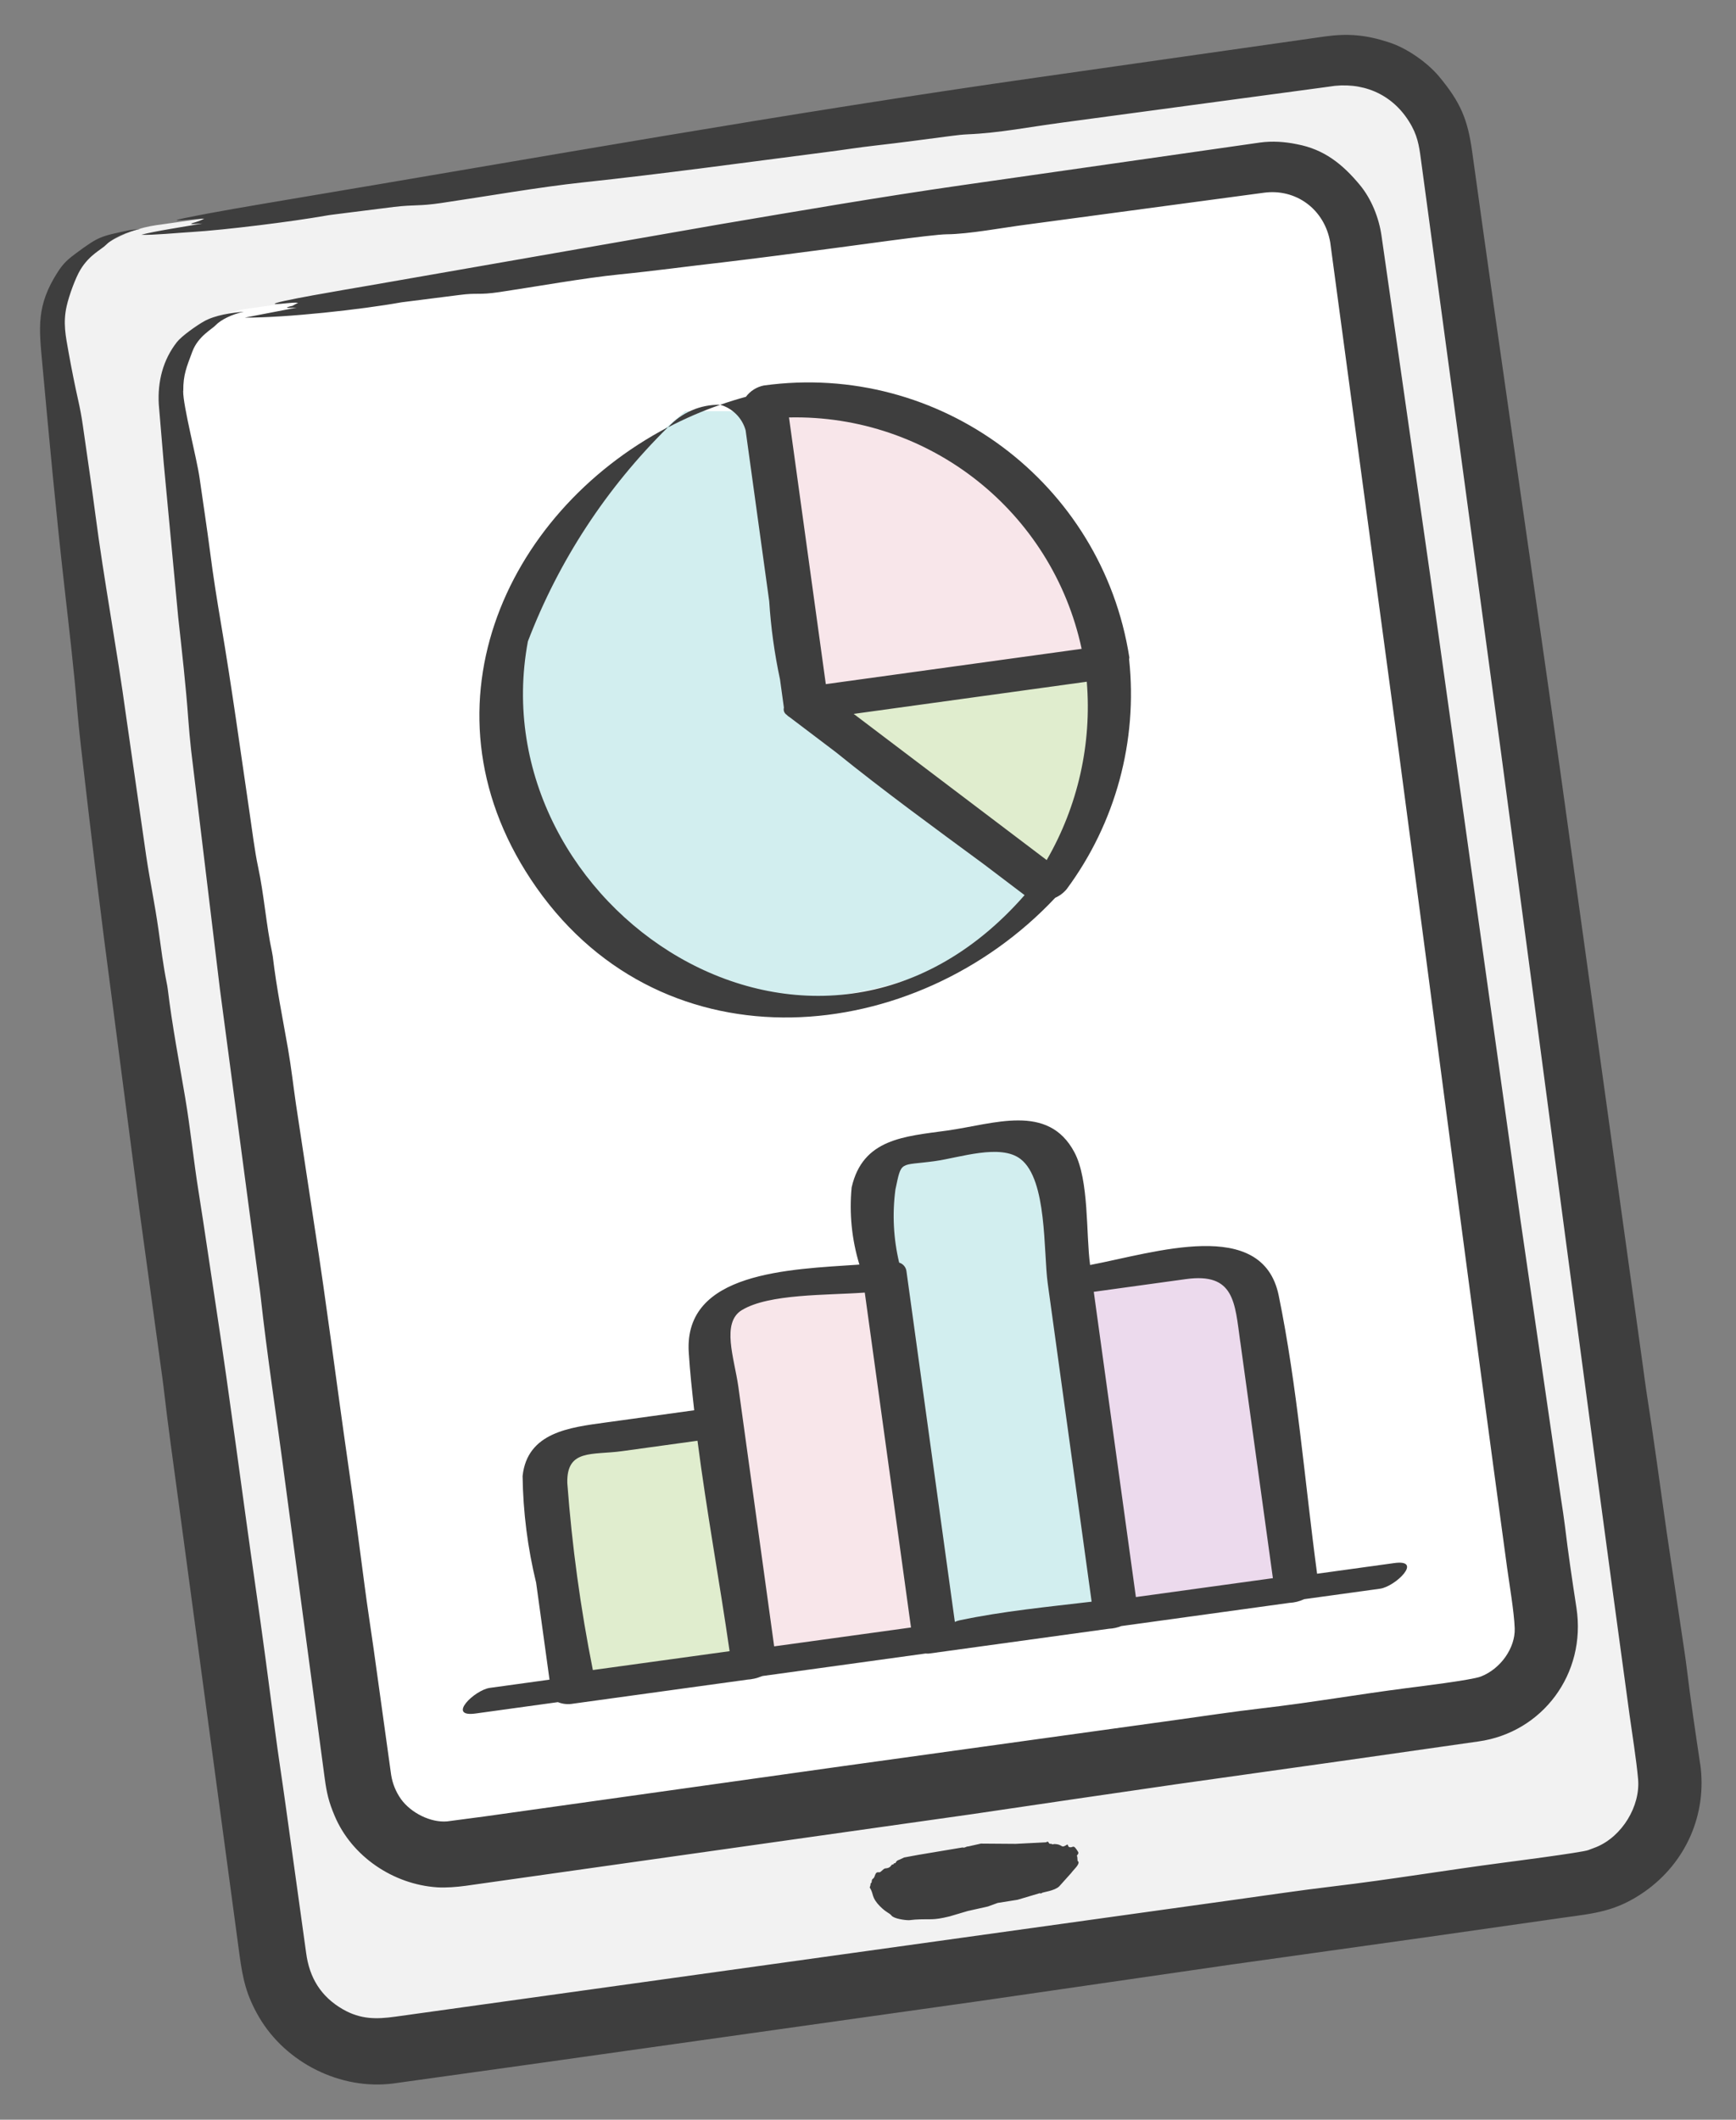 <svg width="95" height="116" viewBox="0 0 95 116" fill="none" xmlns="http://www.w3.org/2000/svg">
<rect x="0" y="0" width="95" height="116" fill="#808080" stroke="none"/>
<g clip-path="url(#clip0_577_217674)">
<path d="M2.639 20.23C2.096 16.403 4.76 12.86 8.587 12.317L71.559 3.394C75.386 2.851 78.929 5.514 79.472 9.342L91.59 94.856C92.132 98.684 89.469 102.226 85.641 102.769L22.67 111.693C18.842 112.235 15.299 109.572 14.757 105.744L2.639 20.23Z" fill="#F2F2F2"/>
<path d="M9.209 22.557C8.821 19.823 10.724 17.292 13.458 16.905L67.07 9.307C70.898 8.765 74.44 11.428 74.983 15.256L85.056 86.338C85.598 90.166 82.935 93.709 79.107 94.251L27.476 101.568C23.648 102.11 20.105 99.447 19.563 95.619L9.209 22.557Z" fill="white"/>
<path fill-rule="evenodd" clip-rule="evenodd" d="M59.012 101.387C59.002 101.352 58.994 101.329 58.99 101.33C58.708 100.854 58.732 101.162 58.501 101.074C58.441 101.051 58.448 100.913 58.397 100.944C58.016 101.186 58.212 100.92 57.674 100.912C57.646 100.916 57.618 100.944 57.587 100.924C57.496 100.872 57.442 100.932 57.406 100.865C57.324 100.707 57.288 100.824 57.225 100.819L55.576 100.902L53.68 100.888L52.985 101.044C52.879 101.035 52.788 101.143 52.674 101.099L50.245 101.506L49.476 101.648L49.224 101.767C48.959 101.844 49.081 101.978 48.925 101.964C48.901 101.962 48.948 102.021 48.825 102.038C48.762 102.046 48.754 102.23 48.456 102.244C48.327 102.25 48.21 102.477 48.105 102.46C47.847 102.415 47.925 102.72 47.759 102.82C47.675 102.87 47.729 103.04 47.666 103.048C47.617 103.055 47.674 103.105 47.593 103.286C47.838 103.672 47.659 103.811 48.158 104.32C48.501 104.668 48.659 104.67 48.789 104.83C48.927 105 49.526 105.085 49.751 105.08L50.079 105.047C50.947 104.994 51.011 105.108 51.97 104.87L52.953 104.579L54.062 104.33L54.596 104.136L55.686 103.962L56.89 103.604C56.958 103.595 56.942 103.652 57.02 103.586C57.069 103.546 57.716 103.473 57.965 103.228L58.625 102.492C58.743 102.32 59.068 102.052 59.017 101.889C58.978 101.763 58.975 102.02 58.955 101.634C58.949 101.501 58.873 101.662 58.971 101.488C58.986 101.462 59.008 101.459 59.014 101.386L59.012 101.387ZM10.024 21.392C10.01 22.192 10.773 25.099 10.921 26.154C11.113 27.513 11.324 28.869 11.502 30.244C11.668 31.547 11.882 32.878 12.102 34.176C12.687 37.63 13.157 41.071 13.669 44.555C13.794 45.41 13.945 46.613 14.119 47.419C14.452 48.964 14.576 50.694 14.882 52.08C14.9 52.161 14.916 52.255 14.927 52.337C15.135 54.089 15.469 55.726 15.761 57.394C15.936 58.398 16.049 59.408 16.195 60.416L17.21 67.109C17.88 71.412 18.421 75.744 19.042 80.056C19.369 82.305 19.664 84.545 19.956 86.799C20.103 87.936 20.285 89.082 20.446 90.23L21.404 97.122C21.477 97.601 21.662 98.055 21.945 98.456C22.496 99.215 23.571 99.751 24.469 99.673L26.606 99.39L46.089 96.654L64.323 94.126C65.905 93.907 67.504 93.663 69.07 93.483C71.722 93.177 74.328 92.721 76.966 92.381C77.625 92.297 80.531 91.942 81.031 91.748C82.119 91.33 82.924 90.181 82.89 89.115C82.86 88.225 82.598 86.691 82.474 85.79C80.435 70.875 78.52 55.969 76.535 41.051L73.155 15.944L72.796 13.271C72.485 11.438 70.905 10.306 69.158 10.548L56.203 12.287C54.884 12.457 53.009 12.814 51.814 12.821C51.021 12.825 46.601 13.459 45.258 13.63C43.364 13.879 41.464 14.13 39.578 14.354C37.688 14.567 35.794 14.828 33.91 15.016C31.944 15.213 29.348 15.684 27.336 15.983C26.162 16.157 26.167 16.008 25.141 16.142L21.975 16.543C19.782 16.939 15.686 17.389 13.394 17.382L16.235 16.834C16.088 16.831 15.604 16.883 15.726 16.809C15.762 16.792 15.911 16.759 16.01 16.733C16.11 16.672 16.21 16.622 16.316 16.572C16.018 16.529 15.425 16.646 15.05 16.638C14.728 16.544 19.189 15.801 20.134 15.637L39.394 12.275C43.74 11.539 48.226 10.769 52.588 10.143L68.956 7.8C69.626 7.708 70.316 7.756 70.968 7.892C72.468 8.171 73.478 8.993 74.412 10.117C75.05 10.885 75.467 11.928 75.605 12.927L78.265 31.493L83.211 66.801L85.43 82.061C85.503 82.54 85.579 83.02 85.638 83.501C85.817 85.005 86.039 86.492 86.269 87.989C86.822 91.611 84.392 94.81 80.908 95.298L73.356 96.376C70.364 96.801 67.368 97.214 64.378 97.639C60.638 98.179 56.901 98.73 53.162 99.282L25.483 103.198C25 103.264 24.393 103.312 23.924 103.281C21.515 103.122 19.247 101.587 18.314 99.372C17.986 98.598 17.881 98.128 17.77 97.322L15.565 80.807C15.139 77.546 14.611 74.137 14.257 70.893C14.235 70.68 14.202 70.46 14.171 70.236L12.032 54.108L10.458 41.053C10.397 40.489 10.343 39.909 10.304 39.365C10.173 37.543 9.959 35.663 9.752 33.779L8.961 25.358L8.689 22.122C8.62 20.89 8.91 19.707 9.678 18.724C9.949 18.38 10.76 17.813 11.158 17.588C11.764 17.243 12.684 17.113 13.349 17.058C12.693 17.196 12.094 17.494 11.802 17.796C11.633 17.994 10.842 18.391 10.527 19.237C10.207 20.094 10.023 20.515 10.03 21.384L10.024 21.392ZM93.041 96.526C93.434 99.29 92.248 101.948 89.983 103.529C88.44 104.604 87.265 104.704 85.572 104.938L77.957 106.025C74.433 106.523 70.905 107.01 67.384 107.507L53.552 109.512L28.965 112.977L21.535 114.014C18.633 114.395 15.636 112.879 14.175 110.383C13.482 109.198 13.288 108.3 13.11 107.004L9.781 82.271C9.497 80.149 9.191 78.017 8.948 75.889C8.921 75.641 8.881 75.373 8.846 75.115C8.432 72.102 8.021 69.088 7.61 66.087L6.152 54.881C5.52 50.142 4.953 45.443 4.418 40.751C4.344 40.092 4.275 39.421 4.223 38.783C4.046 36.634 3.785 34.413 3.535 32.202C3.071 28.124 2.693 24.03 2.319 19.946C2.137 17.955 1.966 16.733 3.169 14.872C3.479 14.393 3.732 14.176 4.174 13.849C5.418 12.932 5.497 12.933 7.057 12.603C7.218 12.569 7.423 12.565 7.687 12.528C6.901 12.685 6.181 13.024 5.82 13.383C5.552 13.662 4.905 13.923 4.398 14.763C4.138 15.191 3.784 16.151 3.65 16.742C3.438 17.673 3.594 18.387 3.754 19.285C3.92 20.206 4.098 21.1 4.291 21.957C4.378 22.35 4.471 22.829 4.532 23.273C4.758 24.879 5 26.471 5.211 28.09C5.692 31.786 6.389 35.443 6.903 39.205L7.997 46.818C8.213 48.262 8.462 49.393 8.676 50.904C8.812 51.878 8.938 52.874 9.126 53.804C9.146 53.897 9.165 54.015 9.178 54.109C9.429 56.176 9.804 58.108 10.136 60.08C10.418 61.745 10.596 63.521 10.861 65.176C11.196 67.279 11.5 69.411 11.822 71.517C12.597 76.581 13.245 81.688 13.973 86.761C14.355 89.407 14.705 92.048 15.05 94.699C15.224 96.036 15.438 97.392 15.624 98.742L16.752 106.864C16.928 108.224 17.56 109.264 18.763 109.956C19.739 110.516 20.6 110.503 21.63 110.36L67.397 103.985C69.259 103.728 71.142 103.444 72.984 103.226C76.108 102.855 79.178 102.336 82.281 101.931C82.281 101.931 86.611 101.372 86.917 101.244L87.365 101.074C88.773 100.489 89.772 98.834 89.642 97.357C89.548 96.296 89.32 94.904 89.175 93.85C86.771 76.292 84.49 58.738 82.141 41.176L77.79 8.964C77.688 8.208 77.633 7.6 77.26 6.911C76.392 5.31 74.838 4.52 73.053 4.697L72.437 4.782L58.115 6.71C56.359 6.941 54.692 7.279 52.95 7.351C52.695 7.362 52.36 7.397 52.061 7.438C50.662 7.619 49.265 7.812 47.866 7.969C47.004 8.064 46.111 8.211 45.235 8.32C40.834 8.886 36.272 9.516 31.876 9.984C29.526 10.234 26.538 10.758 24.133 11.112C22.885 11.294 22.724 11.187 21.548 11.325C20.565 11.448 19.583 11.572 18.598 11.696C18.34 11.732 18.072 11.757 17.822 11.803C16.031 12.122 12.311 12.588 10.459 12.699C9.763 12.74 8.343 12.876 7.726 12.849C8.418 12.655 10.226 12.384 11.075 12.231C10.91 12.232 10.368 12.297 10.478 12.229C10.533 12.195 10.813 12.157 11.178 11.965C10.944 11.942 8.735 12.209 10.116 11.932C11.901 11.566 13.8 11.256 15.68 10.936C29.383 8.64 43.118 6.175 56.864 4.225L72.498 1.996C73.78 1.819 74.76 1.907 76.025 2.322C77.004 2.642 78.113 3.424 78.745 4.18C79.942 5.613 80.321 6.553 80.564 8.312C82.119 19.58 83.791 30.867 85.375 42.135L89.916 74.835C89.972 75.244 90.026 75.668 90.087 76.076C90.493 78.649 90.835 81.253 91.207 83.842C91.489 85.749 91.771 87.635 92.055 89.542C92.138 90.103 92.229 90.675 92.299 91.241C92.513 93.013 92.773 94.758 93.038 96.526L93.041 96.526Z" fill="#3E3E3E"/>
<path d="M44.5 38.5L42 22.5L51 23L58 28.5L60.5 36L44.5 38.5Z" fill="#F8E6EA"/>
<path d="M57 48.5L44 39L41 22.5L37.5 22.5L34 25.5L28.5 32C27 38.5 26.7 51.6 37.5 54C48.3 56.4 55 51.5 57 48.5Z" fill="#D2EEEF"/>
<path d="M57.5 48L46 39.5L45.5 38.5L61 36.5L61 39L59.5 45.5L57.5 48Z" fill="#E0EDCE"/>
<path d="M30.5 79.5L39 78L41.5 91L31 92.5L30.5 79.5Z" fill="#E0EDCE"/>
<path d="M48.5 70L51.5 89.5L42 91L38.5 73L40.5 71L48.5 70Z" fill="#F8E6EA"/>
<path d="M57.5 63.5L61 88L52 90L49 70.5L48 69.5L48 63.5L55.5 62.5L57.5 63.5Z" fill="#D2EEEF"/>
<path d="M68 69.5C67.6 68.3 61.834 69.667 59 70.5L61.5 88.5L71 87C70.167 81.667 68.4 70.7 68 69.5Z" fill="#ECDAED"/>
<path d="M40.803 23.548L42.094 32.901C42.185 34.338 42.382 35.766 42.684 37.174L42.898 38.726C42.858 38.873 42.918 39.03 43.047 39.115C43.096 39.169 43.152 39.214 43.214 39.248L45.743 41.164C48.366 43.285 51.107 45.282 53.831 47.288L56.069 48.985C44.64 62.051 26.174 49.645 28.888 35.099C30.573 30.687 33.19 26.691 36.555 23.377C27.573 28.089 22.628 39.002 29.36 48.577C36.414 58.606 50.076 57.299 57.745 49.13C57.989 49.022 58.203 48.861 58.374 48.655C61.048 45.039 62.267 40.552 61.789 36.081C61.784 36.046 61.808 36.011 61.801 35.974C60.304 26.393 51.41 19.774 41.802 21.095C41.408 21.173 41.057 21.394 40.819 21.715C40.343 21.843 39.877 21.989 39.412 22.151C40.088 22.343 40.614 22.872 40.803 23.548ZM57.278 47.066L46.717 39.067L59.473 37.306C59.753 40.707 58.986 44.113 57.278 47.066ZM59.191 35.507L45.191 37.439L43.177 22.844C50.864 22.675 57.584 27.991 59.191 35.507Z" fill="#3E3E3E"/>
<path d="M36.558 23.386C37.479 22.904 38.433 22.49 39.415 22.151C38.328 22.128 37.286 22.579 36.558 23.386Z" fill="#3E3E3E"/>
<path d="M59.654 69.223C59.422 67.541 59.611 64.587 58.794 63.055C57.353 60.345 54.378 61.517 51.822 61.87C49.484 62.193 47.212 62.312 46.605 64.979C46.467 66.4 46.613 67.835 47.029 69.203C43.154 69.465 37.427 69.606 37.69 73.996C37.754 75.053 37.872 76.116 37.989 77.175L33.114 77.848C31.191 78.114 28.852 78.376 28.598 80.777C28.625 82.746 28.874 84.705 29.34 86.618L30.071 91.916L26.806 92.367C25.962 92.484 24.425 93.99 26.027 93.769L30.53 93.147C30.794 93.255 31.081 93.282 31.362 93.231L40.929 91.911C41.026 91.907 41.123 91.894 41.218 91.871L41.26 91.865C41.372 91.843 41.478 91.811 41.582 91.768C41.633 91.754 41.681 91.738 41.731 91.717L50.649 90.486C50.71 90.492 50.772 90.493 50.834 90.489L60.688 89.13C60.919 89.119 61.147 89.071 61.363 88.984L70.549 87.716C70.835 87.703 71.115 87.633 71.371 87.512L75.522 86.939C76.366 86.822 77.903 85.316 76.299 85.537L72.076 86.12C71.397 81.064 70.996 75.864 69.972 70.879C69.073 66.581 63.184 68.556 59.655 69.225L59.654 69.223ZM48.999 65.104C49.344 63.47 49.206 63.81 51.158 63.541C52.506 63.355 54.751 62.573 55.85 63.428C57.314 64.558 57.097 68.507 57.336 70.238L59.738 87.65C57.324 87.935 54.873 88.171 52.514 88.669C52.424 88.688 52.337 88.717 52.253 88.757L49.604 69.56C49.574 69.341 49.417 69.157 49.205 69.095C48.893 67.789 48.824 66.437 48.999 65.107L48.999 65.104ZM40.598 71.694C42.074 70.793 45.229 70.887 47.324 70.735L49.853 89.062L42.365 90.095L40.402 75.867C40.182 74.325 39.459 72.388 40.597 71.692L40.598 71.694ZM31.045 81.158C30.999 79.278 32.405 79.638 34.044 79.412L38.169 78.843C38.666 82.69 39.376 86.546 39.926 90.358L32.443 91.39C31.768 88.011 31.301 84.593 31.045 81.158ZM67.874 73.438L69.657 86.363L62.16 87.397L59.855 70.693L64.892 69.998C67.559 69.63 67.572 71.27 67.871 73.431L67.871 73.438L67.874 73.438Z" fill="#3E3E3E"/>
</g>
<defs>
<clipPath id="clip0_577_217674">
<rect width="80.613" height="104" fill="white" transform="translate(0 12) rotate(-7.857)"/>
</clipPath>
</defs>
</svg>
